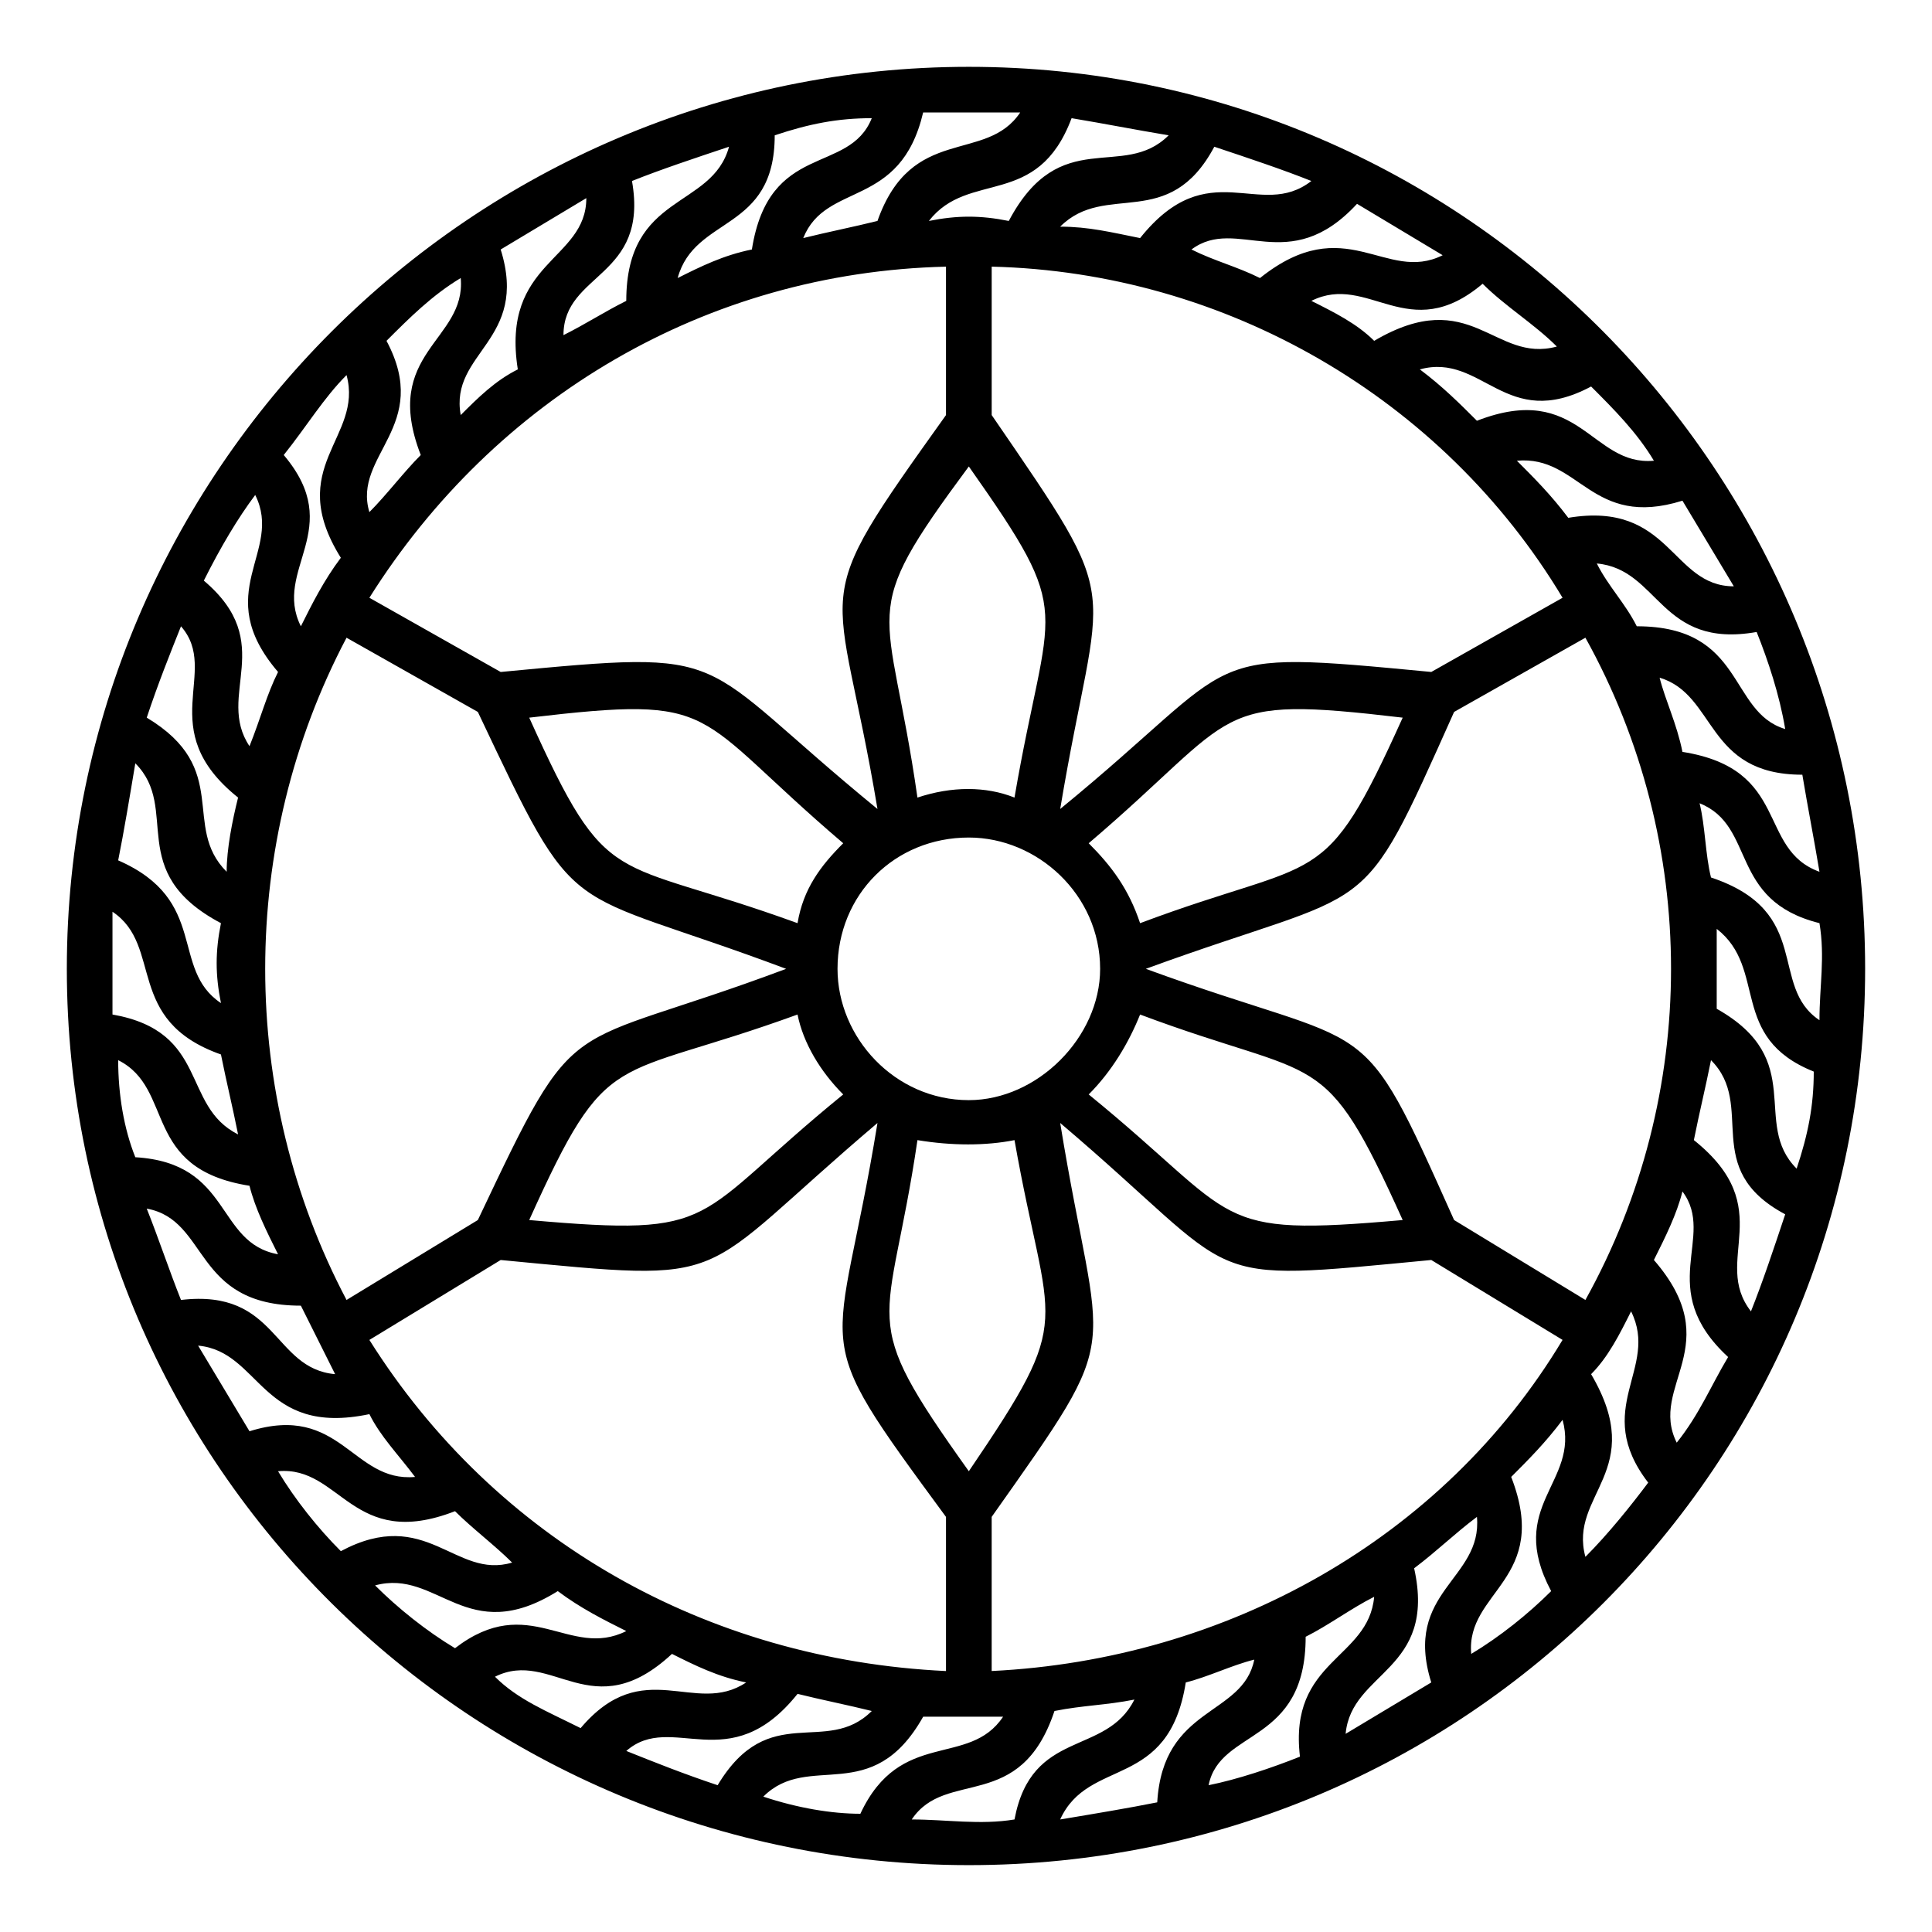 <?xml version="1.0" encoding="UTF-8"?>
<!-- Uploaded to: SVG Repo, www.svgrepo.com, Generator: SVG Repo Mixer Tools -->
<svg fill="#000000" width="800px" height="800px" version="1.1" viewBox="144 144 512 512" xmlns="http://www.w3.org/2000/svg">
 <path d="m400.75 161.71c131.62 0 237.53 107.42 237.53 239.04s-105.91 237.53-237.53 237.53-239.04-105.91-239.04-237.53 107.42-239.04 239.04-239.04zm122.55 160.37 34.797-19.668c-31.773-52.953-89.262-86.238-151.29-87.75v39.336c36.312 52.953 28.746 40.848 18.156 104.39 49.926-40.848 34.797-42.363 98.34-36.312zm40.848-9.078-34.797 19.668c-25.719 57.492-19.668 45.387-81.699 68.082 62.031 22.695 55.98 9.078 81.699 66.57l34.797 21.18c30.258-54.465 30.258-121.04 0-175.5zm-6.051 186.09-34.797-21.18c-63.543 6.051-48.414 6.051-98.34-36.312 10.59 65.055 18.156 52.953-18.156 104.39v40.848c62.031-3.027 119.52-34.797 151.29-87.75zm-163.4 87.75v-40.848c-37.824-51.441-28.746-39.336-18.156-104.39-49.926 42.363-36.312 42.363-99.855 36.312l-34.797 21.18c33.285 52.953 89.262 84.727 152.81 87.75zm-158.86-98.34 34.797-21.18c27.234-57.492 21.18-43.875 81.699-66.57-60.52-22.695-54.465-10.59-81.699-68.082l-34.797-19.668c-28.746 54.465-28.746 121.04 0 175.5zm6.051-186.09 34.797 19.668c63.543-6.051 49.926-4.539 99.855 36.312-10.59-63.543-19.668-51.441 18.156-104.39v-39.336c-63.543 1.512-119.52 34.797-152.81 87.75zm273.84 31.773c-51.441-6.051-42.363-1.512-83.211 33.285 6.051 6.051 10.59 12.105 13.617 21.18 48.414-18.156 48.414-7.566 69.594-54.465zm0 133.14c-21.18-46.902-21.18-36.312-69.594-54.465-3.027 7.566-7.566 15.129-13.617 21.18 40.848 33.285 31.773 37.824 83.211 33.285zm-114.98 66.57c28.746-42.363 21.18-36.312 12.105-87.75-7.566 1.512-16.641 1.512-25.719 0-7.566 51.441-16.641 45.387 13.617 87.75zm-116.5-66.57c51.441 4.539 42.363 0 83.211-33.285-6.051-6.051-10.59-13.617-12.105-21.18-49.926 18.156-49.926 7.566-71.109 54.465zm0-133.14c21.18 46.902 21.18 36.312 71.109 54.465 1.512-9.078 6.051-15.129 12.105-21.18-40.848-34.797-31.773-39.336-83.211-33.285zm116.5-66.57c-30.258 40.848-21.18 34.797-13.617 87.75 9.078-3.027 18.156-3.027 25.719 0 9.078-52.953 16.641-46.902-12.105-87.75zm0 98.34c-19.668 0-34.797 15.129-34.797 34.797 0 18.156 15.129 34.797 34.797 34.797 18.156 0 34.797-16.641 34.797-34.797 0-19.668-16.641-34.797-34.797-34.797zm10.59-163.4c13.617-25.719 30.258-10.59 42.363-22.695-9.078-1.512-16.641-3.027-25.719-4.539-9.078 24.207-27.234 13.617-37.824 27.234 7.566-1.512 13.617-1.512 21.18 0zm54.465-19.668c-12.105 22.695-28.746 9.078-40.848 21.18 7.566 0 13.617 1.512 21.18 3.027 18.156-22.695 31.773-4.539 45.387-15.129-7.566-3.027-16.641-6.051-25.719-9.078zm37.824 15.129c-18.156 19.668-31.773 3.027-43.875 12.105 6.051 3.027 12.105 4.539 18.156 7.566 22.695-18.156 33.285 1.512 48.414-6.051-7.566-4.539-15.129-9.078-22.695-13.617zm33.285 21.18c-19.668 16.641-30.258-3.027-45.387 4.539 6.051 3.027 12.105 6.051 16.641 10.59 25.719-15.129 31.773 6.051 48.414 1.512-6.051-6.051-13.617-10.59-19.668-16.641zm28.746 27.234c-22.695 12.105-28.746-9.078-45.387-4.539 6.051 4.539 10.59 9.078 15.129 13.617 27.234-10.59 30.258 12.105 46.902 10.59-4.539-7.566-10.59-13.617-16.641-19.668zm24.207 30.258c-24.207 7.566-27.234-12.105-43.875-10.59 4.539 4.539 9.078 9.078 13.617 15.129 27.234-4.539 27.234 18.156 43.875 18.156-4.539-7.566-9.078-15.129-13.617-22.695zm19.668 34.797c-25.719 4.539-25.719-16.641-42.363-18.156 3.027 6.051 7.566 10.59 10.59 16.641 28.746 0 24.207 22.695 39.336 27.234-1.512-9.078-4.539-18.156-7.566-25.719zm12.105 37.824c-25.719 0-22.695-21.18-37.824-25.719 1.512 6.051 4.539 12.105 6.051 19.668 28.746 4.539 19.668 25.719 36.312 31.773-1.512-9.078-3.027-16.641-4.539-25.719zm4.539 39.336c-24.207-6.051-16.641-25.719-31.773-31.773 1.512 6.051 1.512 13.617 3.027 19.668 27.234 9.078 15.129 28.746 28.746 37.824 0-9.078 1.512-16.641 0-25.719zm-1.512 39.336c-22.695-9.078-12.105-27.234-25.719-37.824v21.18c24.207 13.617 9.078 30.258 21.18 42.363 3.027-9.078 4.539-16.641 4.539-25.719zm-7.566 37.824c-22.695-12.105-7.566-28.746-19.668-40.848-1.512 7.566-3.027 13.617-4.539 21.18 22.695 18.156 4.539 31.773 15.129 45.387 3.027-7.566 6.051-16.641 9.078-25.719zm-15.129 37.824c-19.668-18.156-3.027-31.773-12.105-43.875-1.512 6.051-4.539 12.105-7.566 18.156 19.668 22.695-1.512 33.285 6.051 48.414 6.051-7.566 9.078-15.129 13.617-22.695zm-21.18 33.285c-15.129-19.668 3.027-30.258-4.539-45.387-3.027 6.051-6.051 12.105-10.59 16.641 15.129 25.719-6.051 31.773-1.512 48.414 6.051-6.051 12.105-13.617 16.641-19.668zm-25.719 28.746c-12.105-22.695 7.566-28.746 3.027-45.387-4.539 6.051-9.078 10.59-13.617 15.129 10.59 27.234-12.105 30.258-10.59 46.902 7.566-4.539 15.129-10.59 21.18-16.641zm-31.773 24.207c-7.566-24.207 13.617-27.234 12.105-43.875-6.051 4.539-10.59 9.078-16.641 13.617 6.051 27.234-16.641 27.234-18.156 43.875 7.566-4.539 15.129-9.078 22.695-13.617zm-34.797 19.668c-3.027-25.719 18.156-25.719 19.668-42.363-6.051 3.027-12.105 7.566-18.156 10.59 0 28.746-22.695 24.207-25.719 39.336 7.566-1.512 16.641-4.539 24.207-7.566zm-37.824 12.105c1.512-25.719 22.695-22.695 25.719-37.824-6.051 1.512-12.105 4.539-18.156 6.051-4.539 28.746-25.719 19.668-33.285 36.312 9.078-1.512 18.156-3.027 25.719-4.539zm-37.824 4.539c4.539-24.207 24.207-16.641 31.773-31.773-7.566 1.512-13.617 1.512-21.18 3.027-9.078 27.234-28.746 15.129-37.824 28.746 9.078 0 18.156 1.512 27.234 0zm-40.848-1.512c10.59-22.695 28.746-12.105 37.824-25.719h-21.18c-13.617 24.207-30.258 9.078-42.363 21.18 9.078 3.027 18.156 4.539 25.719 4.539zm-37.824-7.566c13.617-22.695 28.746-7.566 40.848-19.668-6.051-1.512-13.617-3.027-19.668-4.539-18.156 22.695-33.285 4.539-45.387 15.129 7.566 3.027 15.129 6.051 24.207 9.078zm-36.312-15.129c16.641-19.668 30.258-3.027 43.875-12.105-7.566-1.512-13.617-4.539-19.668-7.566-21.18 19.668-31.773-1.512-46.902 6.051 6.051 6.051 13.617 9.078 22.695 13.617zm-33.285-21.18c19.668-15.129 30.258 3.027 45.387-4.539-6.051-3.027-12.105-6.051-18.156-10.59-24.207 15.129-31.773-6.051-48.414-1.512 6.051 6.051 13.617 12.105 21.18 16.641zm-30.258-25.719c22.695-12.105 30.258 7.566 45.387 3.027-4.539-4.539-10.59-9.078-15.129-13.617-27.234 10.59-30.258-12.105-46.902-10.59 4.539 7.566 10.59 15.129 16.641 21.18zm-24.207-31.773c24.207-7.566 27.234 13.617 43.875 12.105-4.539-6.051-9.078-10.59-12.105-16.641-28.746 6.051-28.746-16.641-45.387-18.156 4.539 7.566 9.078 15.129 13.617 22.695zm-18.156-34.797c25.719-3.027 24.207 18.156 40.848 19.668-3.027-6.051-6.051-12.105-9.078-18.156-28.746 0-24.207-22.695-40.848-25.719 3.027 7.566 6.051 16.641 9.078 24.207zm-12.105-37.824c25.719 1.512 21.18 22.695 37.824 25.719-3.027-6.051-6.051-12.105-7.566-18.156-28.746-4.539-19.668-25.719-34.797-33.285 0 9.078 1.512 18.156 4.539 25.719zm-6.051-37.824c25.719 4.539 18.156 24.207 33.285 31.773-1.512-7.566-3.027-13.617-4.539-21.18-25.719-9.078-15.129-28.746-28.746-37.824v27.234zm1.512-40.848c24.207 10.59 13.617 28.746 27.234 37.824-1.512-7.566-1.512-13.617 0-21.18-25.719-13.617-10.59-30.258-22.695-42.363-1.512 9.078-3.027 18.156-4.539 25.719zm7.566-37.824c22.695 13.617 9.078 28.746 21.18 40.848 0-6.051 1.512-13.617 3.027-19.668-22.695-18.156-4.539-33.285-15.129-45.387-3.027 7.566-6.051 15.129-9.078 24.207zm15.129-36.312c19.668 16.641 3.027 30.258 12.105 43.875 3.027-7.566 4.539-13.617 7.566-19.668-18.156-21.18 1.512-31.773-6.051-46.902-4.539 6.051-9.078 13.617-13.617 22.695zm21.18-33.285c16.641 19.668-3.027 30.258 4.539 45.387 3.027-6.051 6.051-12.105 10.59-18.156-15.129-24.207 6.051-31.773 1.512-48.414-6.051 6.051-10.59 13.617-16.641 21.18zm27.234-30.258c12.105 22.695-9.078 30.258-4.539 45.387 4.539-4.539 9.078-10.59 13.617-15.129-10.59-27.234 12.105-30.258 10.59-46.902-7.566 4.539-13.617 10.59-19.668 16.641zm30.258-24.207c7.566 24.207-13.617 27.234-10.59 43.875 4.539-4.539 9.078-9.078 15.129-12.105-4.539-28.746 18.156-28.746 18.156-45.387-7.566 4.539-15.129 9.078-22.695 13.617zm34.797-18.156c4.539 25.719-18.156 24.207-18.156 40.848 6.051-3.027 10.59-6.051 16.641-9.078 0-28.746 22.695-24.207 27.234-40.848-9.078 3.027-18.156 6.051-25.719 9.078zm37.824-12.105c0 25.719-21.18 21.18-25.719 37.824 6.051-3.027 12.105-6.051 19.668-7.566 4.539-28.746 25.719-19.668 31.773-34.797-9.078 0-16.641 1.512-25.719 4.539zm39.336-6.051c-6.051 25.719-25.719 18.156-31.773 33.285 6.051-1.512 13.617-3.027 19.668-4.539 9.078-25.719 28.746-15.129 37.824-28.746h-25.719z"/>
</svg>